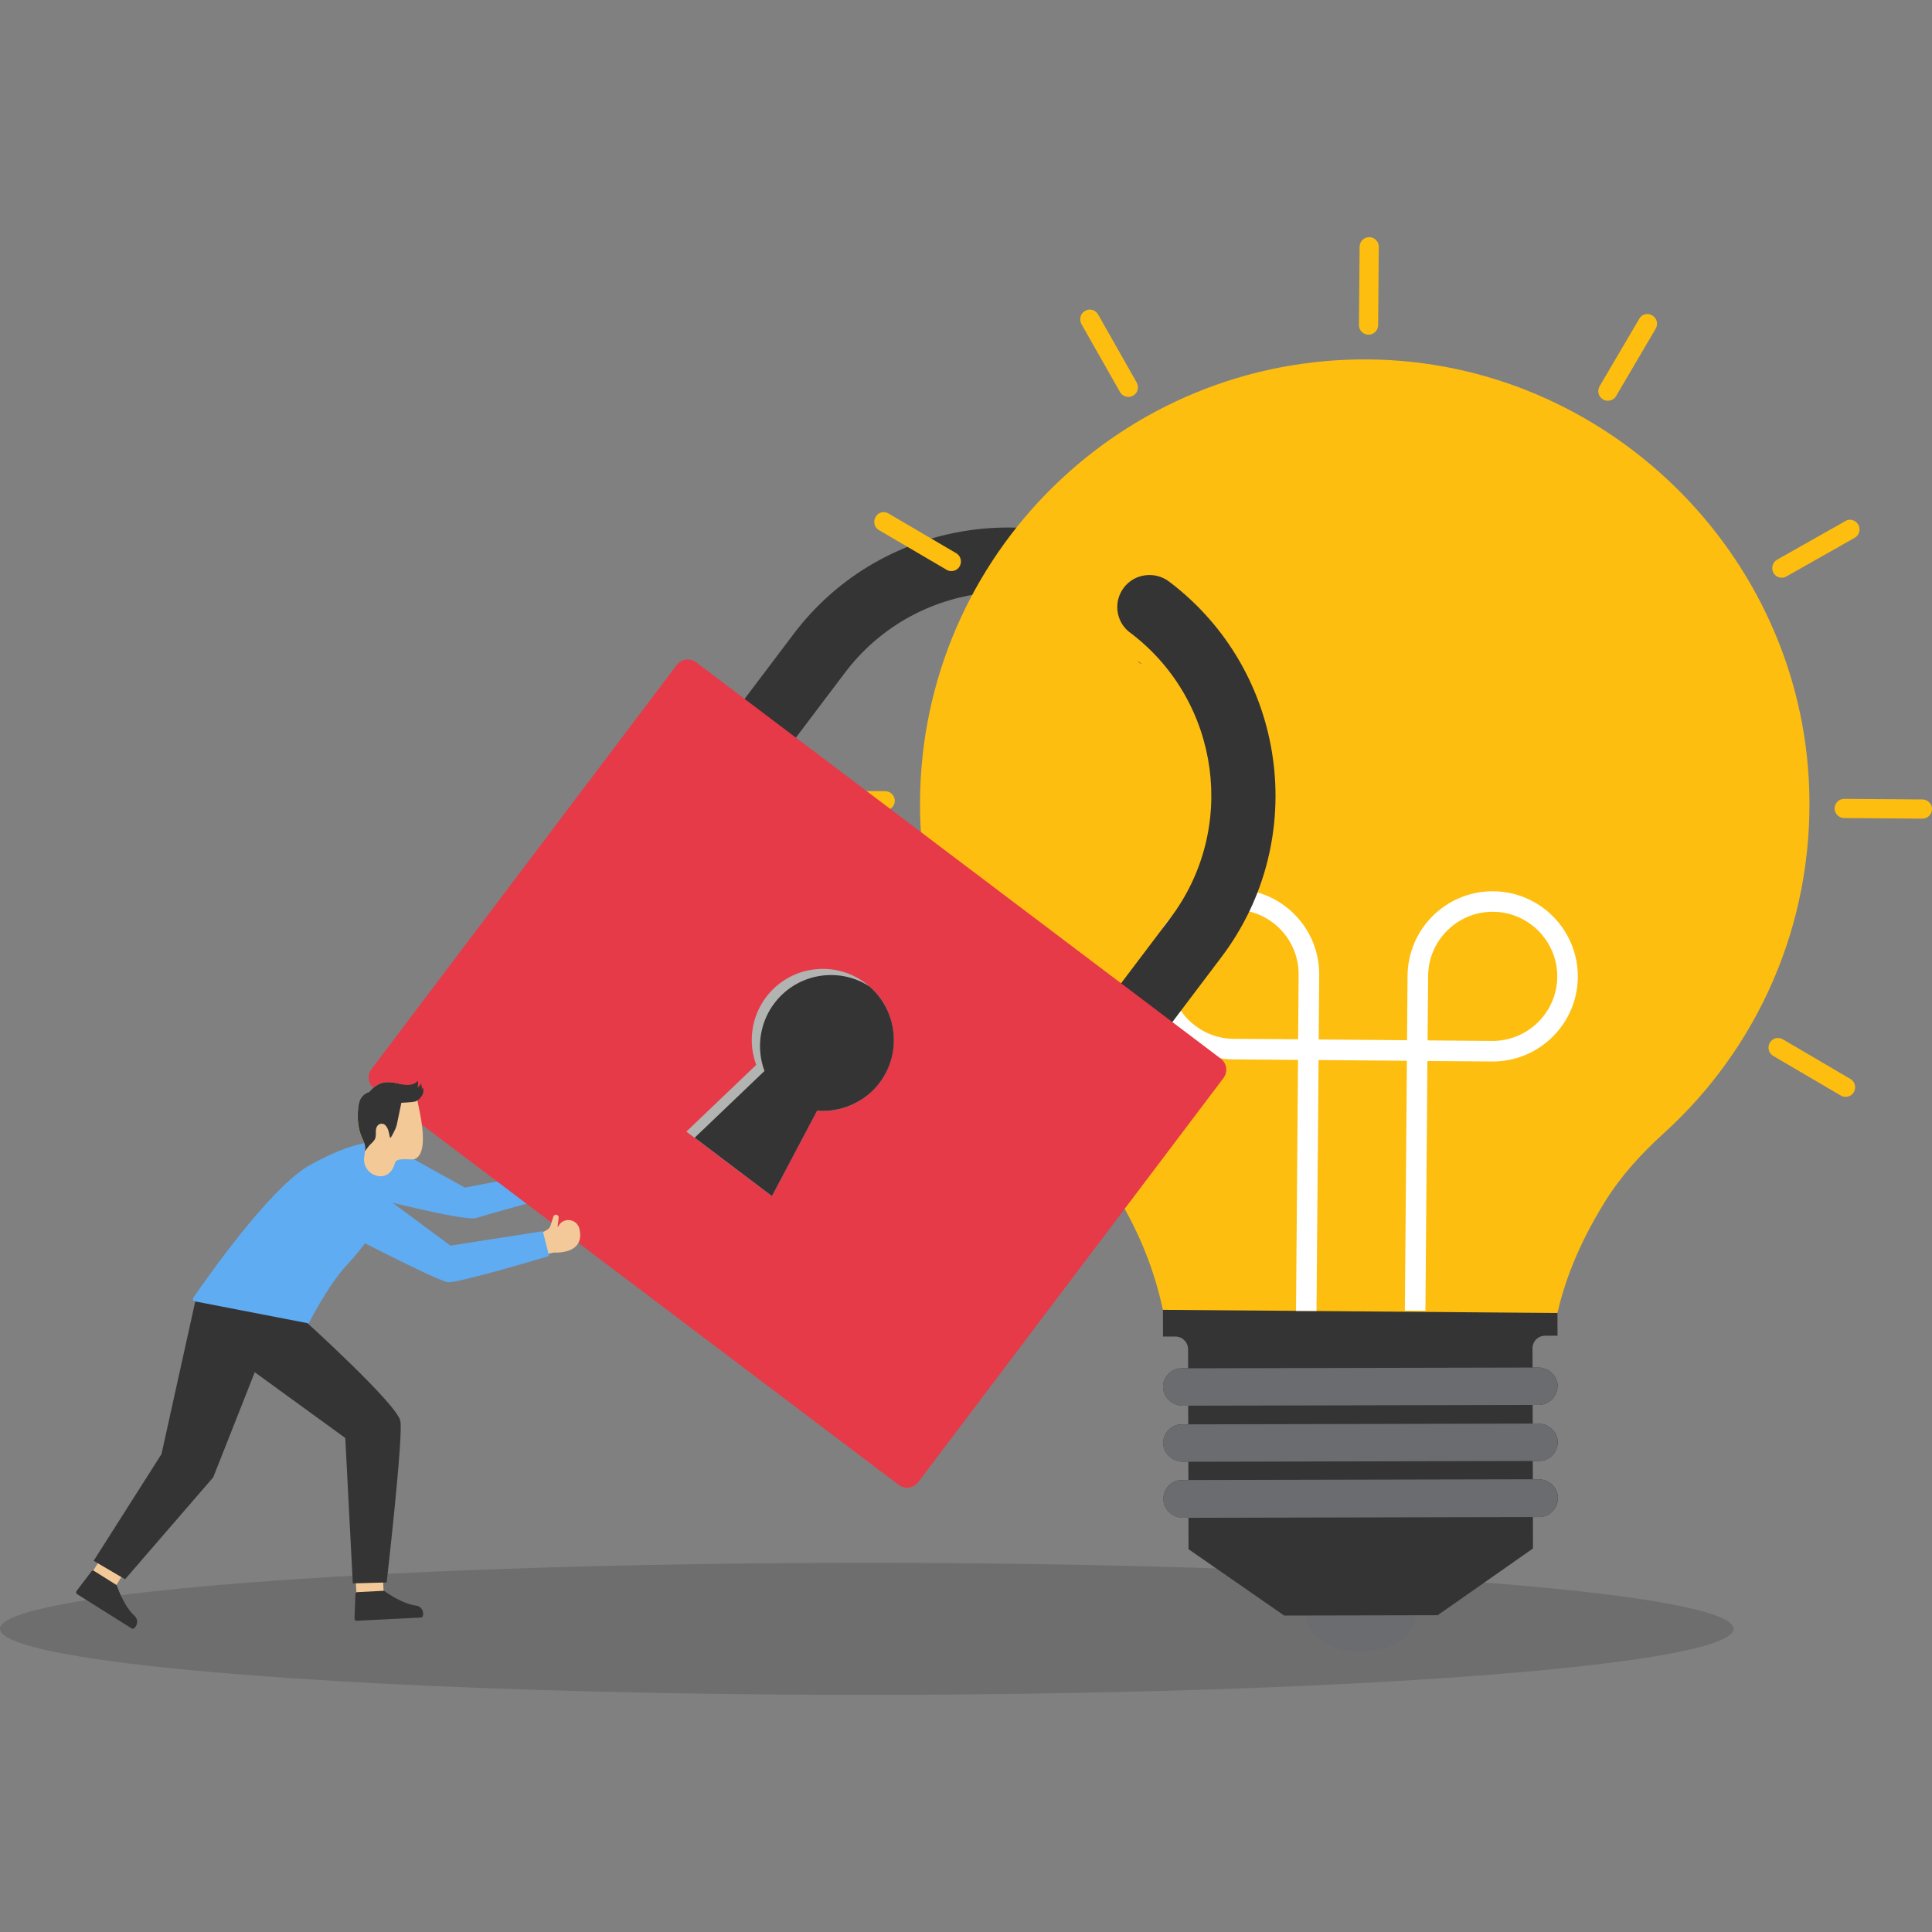 <?xml version="1.0" encoding="utf-8"?>
<svg xmlns="http://www.w3.org/2000/svg" id="Layer_1" style="enable-background:new 0 0 2950 2950" version="1.1" viewBox="0 0 2950 2950" x="0" y="0">
  <rect x="0" y="0" width="2950" height="2950" fill="#808080" stroke="none"/>
  <g>
    <g>
      <g>
        <g>
          <path d="M858.9,1787.2l10.4,30.1l13.5-2.2c0,0,48,7,41.3-33.5c-2.6-15.8-23.7-19.9-31.8-6.1&#xD;&#xA;					c-0.1,0.2-0.2,0.4-0.3,0.6c-0.3,0.5-1,0.2-0.9-0.3l2.5-13.1c0.4-2.2-1-4.4-3.2-4.9l0,0c-2-0.5-4.1,0.6-4.8,2.6l-5,13.1&#xD;&#xA;					c-1.1,2.9-3.3,5.3-6.2,6.6L858.9,1787.2z" style="fill:#5facf2"/>
        </g>
      </g>
      <path d="M587.7,1745.4l122.1,68l155.6-30.1l7.7,35.5c0,0-127.3,34.9-145.4,40.9c-18.1,6-165.1-32.5-165.1-32.5&#xD;&#xA;			L587.7,1745.4z" style="fill:#5facf2"/>
    </g>
    <ellipse cx="1323.5" cy="2487.1" rx="1323.5" ry="100.8" style="opacity:.18;fill:#1e1e1e"/>
    <g>
      <path d="M1211.9,967.9L1000.3,1248l78.3,59.2l211.6-280.1c102.8-136,296.1-163.7,432.9-62.9&#xD;&#xA;			c-19.7-16.8-23-45.9-7.2-66.9c16.2-21.4,47.3-25.7,69.1-9.3C1605.1,752,1347.8,787.9,1211.9,967.9z" style="fill:#353434"/>
    </g>
    <g>
      <g>
        <g>
          <g>
            <g>
              <g>
                <path d="M1994.4,2466.7c0.1,30.9,37.5,55.9,83.6,55.8c46.1-0.1,83.4-25.3,83.4-56.2&#xD;&#xA;								c-0.1-30.9-37.5-55.9-83.6-55.8C2031.6,2410.6,1994.3,2435.8,1994.4,2466.7z" style="fill:#6b6c6f"/>
                <g>
                  <path d="M1814.1,2060.1l0.1,29.1l-9.7,0c-16.4,0-29.7,14-28.5,30.4c1.2,15.2,14.6,26.7,29.8,26.7l8.5,0&#xD;&#xA;									l0.1,28.5l-9.7,0c-16.4,0-29.7,14-28.5,30.4c1.2,15.2,14.6,26.7,29.8,26.7l8.5,0l0.1,27.9l-9.7,0c-16.4,0-29.7,14-28.5,31&#xD;&#xA;									c1.2,15.2,14.6,26.7,29.8,26.7l8.5,0l0.1,48l146,101.3l234.4-0.5l145.5-101.9l-0.1-48l9.7,0c16.4,0,29.1-14,28.5-31&#xD;&#xA;									c-1.2-15.2-14.6-26.7-29.8-26.7l-8.5,0l-0.1-27.9l9.7,0c16.4,0,29.1-14,28.5-30.4c-1.2-15.2-14.6-26.7-29.8-26.7l-8.5,0&#xD;&#xA;									l-0.1-28.5l9.7,0c4.9,0,9.7-1.2,14-4.3c4.2-1.8,7.9-5.5,10.3-10.3c3-4.3,4.2-9.7,4.2-15.8c-1.2-15.2-14.6-26.7-29.8-26.7&#xD;&#xA;									l-8.5,0l-0.1-29.1c0-10.9,8.5-19.5,19.4-19.5l18.8,0l-0.4-171.9l-602.4,1.3l0.4,171.9l18.8,0&#xD;&#xA;									C1804.9,2040.6,1814,2049.1,1814.1,2060.1z" style="fill:#353434"/>
                  <path d="M1775.9,2119.7c1.2,15.2,14.6,26.7,29.8,26.7l544.1-1.2c4.9,0,9.7-1.2,14-4.3&#xD;&#xA;									c4.2-1.8,7.9-5.5,10.3-10.3c3-4.3,4.2-9.7,4.2-15.8c-1.2-15.2-14.6-26.7-29.8-26.7l-544.1,1.2&#xD;&#xA;									C1788,2089.3,1774.7,2103.3,1775.9,2119.7z" style="fill:#6b6c6f"/>
                  <path d="M2363.8,2140.9c4.2-1.8,7.9-5.5,10.3-10.3l-1.2-2.4L2363.8,2140.9z" style="fill:#6b6c6f"/>
                  <path d="M1776.1,2205.3c1.2,15.2,14.6,26.7,29.8,26.7l544.1-1.2c16.4,0,29.1-14,28.5-30.4&#xD;&#xA;									c-1.2-15.2-14.6-26.7-29.8-26.7l-544.1,1.2C1788.2,2174.9,1774.9,2188.9,1776.1,2205.3z" style="fill:#6b6c6f"/>
                  <path d="M1776.3,2290.9c1.2,15.2,14.6,26.7,29.8,26.7l544.1-1.2c16.4,0,29.1-14,28.5-31&#xD;&#xA;									c-1.2-15.2-14.6-26.7-29.8-26.7l-544.1,1.2C1788.4,2259.9,1775.1,2273.9,1776.3,2290.9z" style="fill:#6b6c6f"/>
                </g>
              </g>
              <g>
                <g>
                  <path d="M2762.5,1204.5c7,209.1-80.3,397.6-222.6,526.4c-34.2,31-65.4,65.3-89.6,104.5&#xD;&#xA;									c-32.6,52.7-58.4,108.9-72.2,169.4l-602.5-4.8c-12.8-60.7-35.9-117.3-67.7-170.5c-23.8-39.8-54.7-74.7-88.6-106.5&#xD;&#xA;									c-133.4-125-216-303.3-214.5-500.6c3-375.4,310.1-677.2,685.7-673.6C2451.2,552.5,2750.4,844,2762.5,1204.5z" style="fill:#fdbe10"/>
                </g>
                <g>
                  <g>
                    <g>
                      <path d="M1885.5,1357.7c-71.7-0.6-130.5,57.3-131.1,129c-0.6,71.7,57.3,130.3,129,130.9l129.9,1l1-129.9&#xD;&#xA;											C2014.9,1417.1,1957.2,1358.3,1885.5,1357.7z M1883.7,1586.2c-54.4-0.4-98.3-45-97.9-99.3c0.4-54.4,45-98.3,99.4-97.9&#xD;&#xA;											c54.3,0.4,98.1,45,97.7,99.4l-0.8,98.5L1883.7,1586.2z" style="fill:#fff"/>
                    </g>
                    <g>
                      <path d="M2280.1,1360.9c-71.7-0.6-130.3,57.3-130.9,129l-1,129.9l129.9,1c71.7,0.6,130.5-57.2,131.1-128.8&#xD;&#xA;											C2409.7,1420.2,2351.8,1361.4,2280.1,1360.9z M2278.3,1589.4l-98.5-0.8l0.8-98.5c0.4-54.4,45-98.3,99.3-97.9&#xD;&#xA;											c54.4,0.4,98.3,45,97.9,99.4C2377.3,1545.9,2332.7,1589.8,2278.3,1589.4z" style="fill:#fff"/>
                    </g>
                  </g>
                  <g>
                    <polygon points="2179.8 1588.6 2176.5 2001.3 2145.1 2001.3 2148.2 1619.7 2013.3 1618.6 2010.2 2001.7 1978.9 2001.7 1982.2 1587" style="fill:#fff"/>
                  </g>
                </g>
              </g>
            </g>
            <g>
              <path d="M2089.5,511.1c-8-0.1-14.6-6.7-14.5-14.8l1-119.7c0.1-8,6.7-14.6,14.8-14.5c8,0.1,14.6,6.7,14.5,14.8&#xD;&#xA;							l-1,119.7C2104.2,504.6,2097.5,511.1,2089.5,511.1z" style="fill:#fdbe10"/>
            </g>
            <g>
              <path d="M1722.8,606c-5.2,0-10-2.7-12.6-7.3l-58.9-103.8c-4-7.2-1.6-16.1,5.3-20c6.6-4.5,16.1-1.9,20.1,5.3&#xD;&#xA;							l58.9,103.8c4,7.2,1.6,16.1-5.3,20.1C1727.9,605.5,1725.4,606,1722.8,606z" style="fill:#fdbe10"/>
            </g>
            <g>
              <path d="M1452.6,872c-2.6,0-5.2-0.6-7.4-2.1L1342,809.4c-6.9-4.1-9.1-13-5-20.1c3.8-7.1,13-9.7,20.1-5l103.1,60.5&#xD;&#xA;							c6.9,4.1,9.1,13,5,20.1C1462.6,869.5,1457.7,872,1452.6,872z" style="fill:#fdbe10"/>
            </g>
            <g>
              <path d="M1351.5,1237.4l-119.4-1c-8-0.1-14.6-6.7-14.5-14.8c0.1-8,6.7-14.6,14.8-14.5l119.4,1&#xD;&#xA;							c8,0.1,14.6,6.7,14.5,14.8C1366.2,1230.9,1359.5,1237.5,1351.5,1237.4z" style="fill:#fdbe10"/>
            </g>
            <g>
              <path d="M1342.6,1663c-5.2,0-10-2.7-12.6-7.3c-4-7.2-1.6-16.1,5.3-20l104.1-58.9c6.6-4.3,16.1-1.6,20,5.3&#xD;&#xA;							c4,7.2,1.6,16.1-5.3,20.1l-104.1,58.9C1347.8,1662.5,1345.2,1663,1342.6,1663z" style="fill:#fdbe10"/>
            </g>
            <g>
              <path d="M2817.9,1674.8c-2.6,0-5.2-0.6-7.4-2.1l-103.1-60.5c-6.9-4.1-9.1-13-5-20.1c3.8-6.9,13-9.4,20.1-5&#xD;&#xA;							l103.1,60.5c6.9,4.1,9.1,13,5,20.1C2828,1672.3,2823.1,1674.8,2817.9,1674.8z" style="fill:#fdbe10"/>
            </g>
            <g>
              <path d="M2935.2,1250l-119.4-0.9c-8-0.1-14.6-6.7-14.5-14.8c0.1-8,6.7-14.6,14.8-14.5l119.4,0.9&#xD;&#xA;							c8,0.1,14.6,6.7,14.5,14.8C2949.9,1243.5,2943.3,1250.1,2935.2,1250z" style="fill:#fdbe10"/>
            </g>
            <g>
              <path d="M2720.6,882.1c-5.2,0-10-2.7-12.6-7.3c-4-7.2-1.6-16.1,5.3-20.1l104.1-58.9c6.6-4.5,16.1-1.9,20,5.3&#xD;&#xA;							c4,7.2,1.6,16.1-5.3,20l-104.1,58.9C2725.8,881.5,2723.2,882.1,2720.6,882.1z" style="fill:#fdbe10"/>
            </g>
            <g>
              <path d="M2454.9,611.9c-2.6,0-5.2-0.6-7.4-2.1c-6.9-4.1-9.1-13-5-20.1l60.5-102.9c3.8-7.1,13-9.7,20.1-5&#xD;&#xA;							c6.9,4.1,9.1,13,5,20.1l-60.5,102.9C2465,609.4,2460.1,611.9,2454.9,611.9z" style="fill:#fdbe10"/>
            </g>
          </g>
        </g>
      </g>
    </g>
    <path d="M1716,897.3c-15.9,21-12.5,50.1,7.2,66.9l5.7,4.3c134.4,104.1,160.7,297.6,57.9,433.6l-211.6,280.1l78.3,59.2&#xD;&#xA;		l211.6-280.1c136-180,100.1-437.2-79.9-573.2C1763.3,871.5,1732.1,875.9,1716,897.3z" style="fill:#353434"/>
    <path d="M1743,1013.7c-1.1-0.2-2.3-1.1-3.1-1.7s-2-1.5-2.5-2.5L1743,1013.7z" style="fill:#353434"/>
    <g>
      <g>
        <path d="M1372.3,2267.3l-801-605.1c-9.3-7.1-11.2-20.4-4.1-29.7l466.1-617.1c7.1-9.3,20.4-11.2,29.7-4.1l801,605.1&#xD;&#xA;				c9.3,7.1,11.2,20.4,4.1,29.7L1402,2263.2C1394.9,2272.5,1381.6,2274.4,1372.3,2267.3z" style="fill:#e63a48"/>
      </g>
      <g>
        <path d="M1154.7,1626l-106.7,101.9l130.6,98.6l68.9-130.5c35.8,2.9,72.1-12.1,95.3-42.8&#xD;&#xA;				c34.5-45.7,27.3-109.9-15.1-147c-1.9-1.7-3.9-3.4-6-4.9c-47.8-36.1-115.8-26.6-151.9,21.2&#xD;&#xA;				C1146.6,1553.3,1142.2,1592.4,1154.7,1626z" style="fill:#b1b4b1"/>
        <path d="M1343,1653.3c-9.4,12.4-20.8,22.2-33.8,29.2c-9.4,5.3-19.4,9.1-29.8,11.3c-5.9,1.2-11.9,2.2-17.9,2.4&#xD;&#xA;				c-4.6,0.2-9.2,0.2-13.9-0.2l-8.9,16.9l-60,113.5l-118-89.2l106.6-101.9c-1.7-4.3-2.9-8.8-4-13.3c-3.8-16.3-3.8-33.4,0.1-49.7&#xD;&#xA;				c3.4-14.3,9.6-28,19-40.4c34.5-45.7,98.1-56.4,145.4-25.6C1370.2,1543.4,1377.5,1607.6,1343,1653.3z" style="fill:#353434"/>
      </g>
    </g>
    <g>
      <rect height="41.6" style="fill:#f4c998" transform="rotate(-57.825 163.087 2404.489)" width="47.5" x="139.3" y="2383.6"/>
      <path d="M117.7,2434.1l83.7,52.6c1.3,0.8,2.7,0.2,4.1-1.2c5.3-5.1,5.1-13.6,0.1-18c-9.2-8-19.8-25.4-27.1-46.3&#xD;&#xA;			c-0.2-0.5-0.5-0.9-0.9-1.2l-34.4-21.6c-1.1-0.7-2.6-0.3-3.4,0.8l-22.7,29.8C115.8,2430.8,116.1,2433.1,117.7,2434.1z" style="fill:#353434"/>
    </g>
    <g>
      <rect height="41.6" style="fill:#f4c998" transform="rotate(-92.922 564.6 2424.367)" width="47.5" x="540.8" y="2403.6"/>
      <path d="M544.5,2474.8l98.7-5c1.5-0.1,2.3-1.4,2.7-3.3c1.4-7.2-3.6-14.1-10.2-14.8c-12.2-1.3-30.8-9.4-48.8-22.3&#xD;&#xA;			c-0.4-0.3-0.9-0.5-1.4-0.4l-40.5,2.1c-1.3,0.1-2.3,1.2-2.3,2.6l-1.4,37.5C541.1,2473.2,542.6,2474.9,544.5,2474.8z" style="fill:#353434"/>
    </g>
    <path d="M143,2383.2l103.6-163l53.2-240.6l165.5,36.9c0,0,140.7,127.2,146,153.1c4.7,23.3-20.9,246.7-20.9,246.7&#xD;&#xA;		l-51.7,1.4l-11.5-222l-138.2-100.4l-63.4,160.4L191,2411.4L143,2383.2z" style="fill:#353434"/>
    <path d="M297.3,1987c-2.4-0.5-3.6-3.1-2.3-5.1c17.9-26.2,117.7-169.6,178.5-203.1c67-37,106.6-40.3,117.2-29.3&#xD;&#xA;		c10.5,11.1,22.1,32.1,12.2,57.9c-9.9,25.8-20.8,67.9-73.6,124.5c-28.1,30.1-58,88.8-58,88.8L297.3,1987z" style="fill:#5facf2"/>
    <g>
      <g>
        <path d="M633.8,1769.6c-5,2.3-23.3-2.1-28.9,3.2c-1,0.9-1.8,2.6-2.4,4.7c-3.9,13.7-15.1,21.8-28.6,17.3&#xD;&#xA;				c-0.2-0.1-0.5-0.2-0.7-0.2c-12-4-19.1-16.2-17-28.6c0.5-2.9,0.9-5.7,1.1-8.2c1-11.8-2.1-13-6.8-26c-4.7-13-5.5-30.7-2.8-46&#xD;&#xA;				c2.7-15.3,15.9-18.3,15.9-18.3c15.7-18.4,30.3-16.4,49.1-11.9c18.7,4.4,24.4,22.6,24.4,22.6&#xD;&#xA;				C637.3,1685.8,658.5,1758,633.8,1769.6z" style="fill:#f4c998"/>
        <path d="M633.8,1682c-3.7,1-21,1.9-21,1.9s-4.9,24.4-6.9,33.3c-1,4.5-3.1,8.7-5.2,12.7c-1.4,2.6-2.8,5.8-4.8,7.9&#xD;&#xA;				c-1.7-4.7-1.9-9.7-3.9-14.2c-1.6-3.5-4.1-7.2-8.2-7.7c-2.5-0.3-5.1,0.5-6.8,2.3c-2.1,2.1-2.9,5.2-3.1,8.2&#xD;&#xA;				c-0.2,3.5,0.3,7.3-0.6,10.8c-1.1,4-4.3,6.9-7.2,9.6c-3.3,3.2-8.7,10.9-8.7,10.9c1-11.8-2.1-13-6.8-26c-4.7-13-5.5-30.7-2.8-46&#xD;&#xA;				c2.7-15.3,15.9-18.3,15.9-18.3c15.7-18.4,30.3-16.4,49.1-11.9c18.7,4.4,25.1-5.2,25.1-5.2c1.4,4.7-0.6,10.4-0.6,10.4l3.2-3.3&#xD;&#xA;				c-0.2,2-1.6,4.4-1.7,4.6c1.5-1.2,3.7-7.8,3.7-7.8c2.4,5.5,1.3,9.3,1.3,9.5l2-3.4C649.5,1672.6,637.8,1680.9,633.8,1682z" style="fill:#353434"/>
      </g>
    </g>
    <g>
      <g>
        <path d="M820.1,1886.2l12.3,29.4l13.3-3.1c0,0,48.4,3.9,39-36.2c-3.6-15.6-24.9-18.3-32.1-4&#xD;&#xA;				c-0.1,0.2-0.2,0.4-0.3,0.6c-0.2,0.5-1,0.3-0.9-0.3l1.6-13.2c0.3-2.2-1.3-4.3-3.5-4.6l0,0c-2-0.3-4,0.9-4.6,2.9l-4.2,13.4&#xD;&#xA;				c-0.9,3-3,5.5-5.7,7L820.1,1886.2z" style="fill:#f4c999"/>
      </g>
      <path d="M573.5,1817.3l114.3,84.7l141-22.1l9.6,37.9c0,0-137.2,41.3-154.1,40c-16.8-1.3-180.9-87.2-180.9-87.2&#xD;&#xA;			L573.5,1817.3z" style="fill:#5facf2"/>
    </g>
  </g>
</svg>